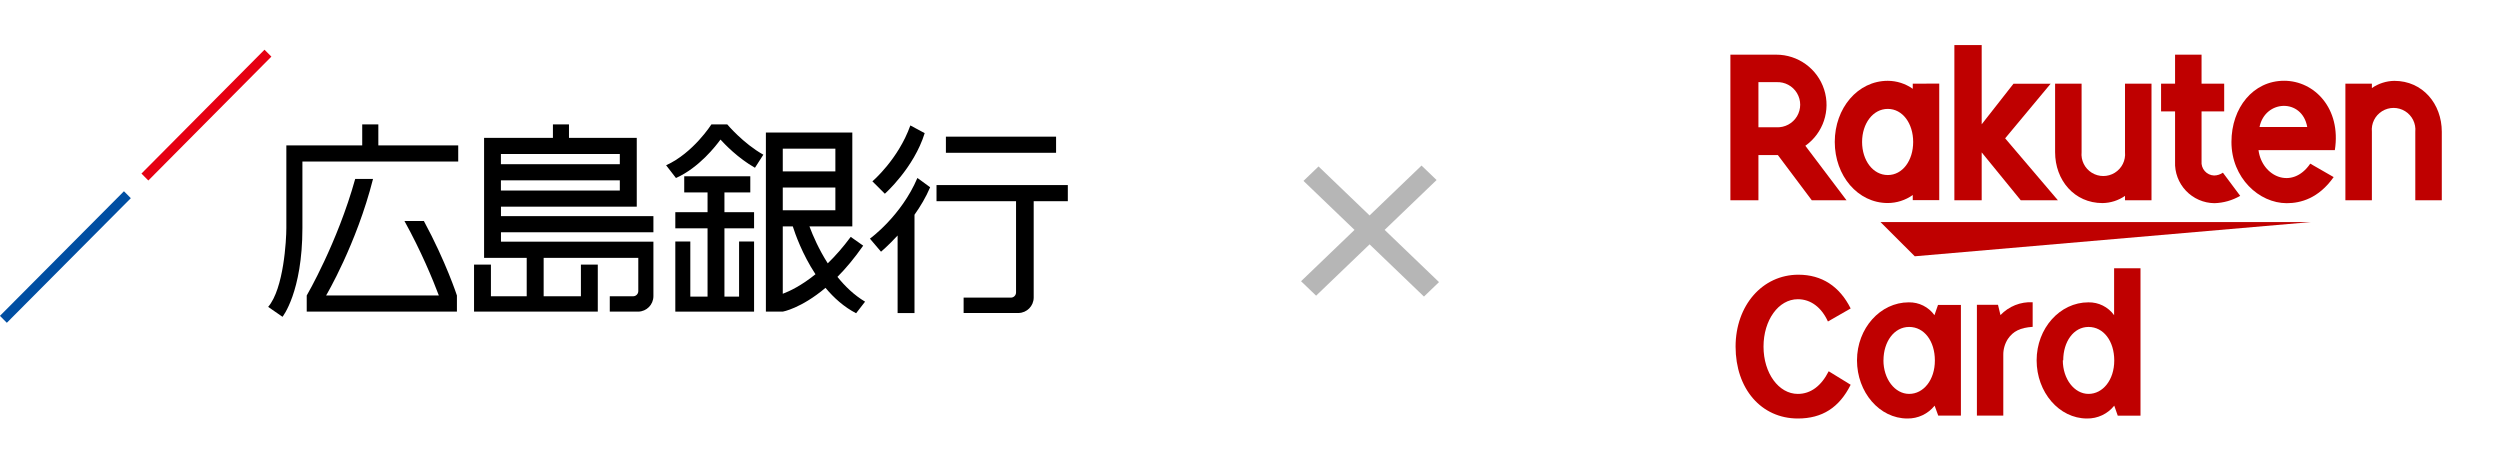 <svg width="302" height="56" viewBox="0 0 302 56" fill="none" xmlns="http://www.w3.org/2000/svg">
<path fill-rule="evenodd" clip-rule="evenodd" d="M171.721 20L173.54 21.747L167.264 27.771L173.833 34.078L172.014 35.825L165.445 29.518L158.986 35.718L157.167 33.972L163.625 27.771L157.46 21.852L159.279 20.106L165.445 26.025L171.721 20Z" fill="#B6B6B6"/>
<path d="M279.135 26.827H227.165L231.303 30.959L279.135 26.827Z" fill="#BF0000"/>
<path fill-rule="evenodd" clip-rule="evenodd" d="M231.061 10.729V10.109L234.261 10.097V24.178H231.061V23.558C230.181 24.183 229.128 24.521 228.047 24.526C224.405 24.526 221.64 21.213 221.64 17.144C221.64 13.074 224.405 9.762 228.047 9.762C229.128 9.766 230.181 10.104 231.061 10.729ZM224.94 17.15C224.94 19.377 226.251 21.145 228.047 21.145C229.843 21.145 231.111 19.377 231.111 17.15C231.111 14.923 229.843 13.155 228.047 13.155C226.251 13.155 224.94 14.923 224.94 17.15Z" fill="#BF0000"/>
<path d="M256.701 10.109V18.378C256.798 19.375 256.321 20.339 255.469 20.868C254.618 21.396 253.54 21.396 252.688 20.868C251.836 20.339 251.359 19.375 251.456 18.378V10.109H248.256V18.378C248.256 21.772 250.58 24.532 253.979 24.532C254.953 24.519 255.9 24.216 256.701 23.664V24.191H259.901V10.109L256.701 10.109Z" fill="#BF0000"/>
<path d="M286.524 24.191V15.922C286.426 14.926 286.904 13.961 287.755 13.432C288.607 12.904 289.685 12.904 290.537 13.432C291.388 13.961 291.866 14.926 291.768 15.922V24.191H294.969V15.922C294.969 12.528 292.638 9.768 289.239 9.768C288.268 9.782 287.322 10.085 286.524 10.636V10.109H283.323V24.191H286.524Z" fill="#BF0000"/>
<path fill-rule="evenodd" clip-rule="evenodd" d="M212.418 18.732V24.191H209.031V6.604H214.562C217.207 6.599 219.552 8.305 220.357 10.82C221.162 13.335 220.244 16.082 218.085 17.609L223.057 24.191H218.862L214.767 18.732H212.418ZM214.599 9.923H212.418V15.376H214.599C215.606 15.424 216.558 14.915 217.076 14.052C217.593 13.188 217.593 12.111 217.076 11.248C216.558 10.384 215.606 9.875 214.599 9.923Z" fill="#BF0000"/>
<path d="M268.527 20.86C268.213 21.077 267.84 21.196 267.458 21.201C267.024 21.184 266.617 20.99 266.331 20.663C266.045 20.337 265.907 19.908 265.948 19.476V13.453H268.682V10.109H265.948V6.604H262.748V10.109H261.057V13.453H262.748V19.526C262.69 20.828 263.165 22.097 264.062 23.043C264.959 23.989 266.203 24.531 267.508 24.544C268.601 24.512 269.669 24.207 270.615 23.657L268.527 20.86Z" fill="#BF0000"/>
<path d="M242.222 16.71L247.715 10.115H243.229L239.388 15.016V5.444H236.088V24.191H239.388V18.409L244.105 24.191H248.592L242.222 16.71Z" fill="#BF0000"/>
<path fill-rule="evenodd" clip-rule="evenodd" d="M269.559 17.15C269.559 13.006 272.193 9.756 275.922 9.756C279.564 9.756 282.839 13.081 282.049 18.137H272.827C273.25 21.35 276.891 22.981 279.079 19.768L281.906 21.393C280.086 23.968 277.923 24.545 276.239 24.545C272.896 24.545 269.559 21.492 269.559 17.15ZM272.952 15.339H278.712V15.333C278.091 11.846 273.623 12.039 272.952 15.339Z" fill="#BF0000"/>
<path d="M220.814 38.837C220.031 37.118 218.732 36.145 217.178 36.145C214.842 36.145 213.033 38.669 213.033 41.87C213.033 45.071 214.86 47.584 217.178 47.584C218.732 47.584 220.006 46.628 220.907 44.848L223.56 46.479C222.181 49.24 220.118 50.555 217.184 50.555C212.76 50.555 209.659 46.969 209.659 41.87C209.659 36.907 212.89 33.185 217.247 33.185C220.074 33.185 222.218 34.581 223.56 37.261L220.814 38.837Z" fill="#BF0000"/>
<path fill-rule="evenodd" clip-rule="evenodd" d="M230.409 50.555C231.688 50.575 232.904 50.003 233.702 49.004L234.137 50.201H236.878V36.833H234.112L233.683 38.074C232.967 37.077 231.805 36.497 230.576 36.523C227.134 36.523 224.325 39.662 224.325 43.526C224.325 47.391 227.047 50.555 230.409 50.555ZM230.626 47.583C228.898 47.583 227.519 45.778 227.519 43.526H227.525C227.525 41.281 228.811 39.494 230.626 39.494C232.441 39.494 233.733 41.194 233.733 43.551C233.733 45.908 232.354 47.583 230.626 47.583Z" fill="#BF0000"/>
<path d="M241.656 38.061C242.664 37.002 244.085 36.435 245.546 36.511V39.482C244.036 39.587 243.185 40.015 242.551 40.946C242.181 41.523 241.989 42.196 241.998 42.881V50.201H238.81V36.821H241.358L241.656 38.061Z" fill="#BF0000"/>
<path fill-rule="evenodd" clip-rule="evenodd" d="M252.109 50.555C253.388 50.575 254.605 50.003 255.402 49.004L255.825 50.214H258.572V32.404H255.384V38.074C254.667 37.077 253.505 36.497 252.276 36.523C248.834 36.523 246.025 39.662 246.025 43.526C246.025 47.391 248.747 50.555 252.109 50.555ZM252.295 47.583C250.574 47.583 249.188 45.778 249.188 43.526H249.238C249.238 41.281 250.487 39.494 252.295 39.494C254.103 39.494 255.402 41.194 255.402 43.551C255.402 45.908 254.016 47.583 252.295 47.583Z" fill="#BF0000"/>
<g clip-path="url(#clip0_6048_23344)">
<path d="M87.512 23.245H90.636V21.295H82.655V23.245H85.472V25.632H81.578V27.581H85.472V35.831H83.39V29.173H81.578V37.645H91.092V29.173H89.281V35.831H87.512V27.581H91.092V25.632H87.512V23.245Z" fill="black"/>
<path d="M45.696 15.031H43.756V17.561H34.591V27.546C34.591 28.98 34.284 34.864 32.394 37.072L34.127 38.269C34.127 38.269 36.531 35.287 36.531 27.546V19.511H55.353V17.561H45.703V15.031H45.696Z" fill="black"/>
<path d="M48.855 26.693C50.874 30.341 52.272 33.731 53.014 35.696H39.391C39.391 35.696 43.057 29.517 45.061 21.618H42.907C40.753 29.359 37.052 35.696 37.052 35.696V37.645H55.196V35.696C55.196 35.696 53.877 31.639 51.202 26.693H48.855Z" fill="black"/>
<path d="M60.51 24.965H76.921V16.651H68.733V15.024H66.793V16.651H58.477V31.151H63.626V35.789H59.304V31.961H57.264V37.645H72.213V31.961H70.174V35.789H65.673V31.151H77.106V35.165C77.106 35.509 76.828 35.789 76.486 35.789H73.661V37.645H77.106C78.112 37.624 78.925 36.806 78.932 35.789V29.194H60.517V28.055H78.932V26.105H60.517V24.965H60.51ZM60.51 18.601H74.874V19.833H60.51V18.601ZM60.51 21.783H74.874V23.016H60.51V21.783Z" fill="black"/>
<path d="M127.574 16.508H114.265V18.457H127.574V16.508Z" fill="black"/>
<path d="M129 22.356H113.131V24.306H122.738V35.33C122.738 35.674 122.46 35.953 122.117 35.953H116.405V37.81H123.045C124.05 37.788 124.863 36.971 124.87 35.953V24.306H128.993V22.356H129Z" fill="black"/>
<path d="M101.163 33.445C102.162 32.441 103.21 31.201 104.273 29.675L102.768 28.614C101.819 29.897 100.885 30.943 99.993 31.811C98.924 30.14 98.203 28.478 97.782 27.352H102.96V16.006H92.519V37.645H94.559C94.559 37.645 96.755 37.265 99.722 34.771C100.735 35.989 101.962 37.086 103.417 37.839L104.501 36.441C103.189 35.66 102.083 34.592 101.156 33.438L101.163 33.445ZM94.559 17.963H100.913V20.708H94.559V17.963ZM94.559 22.657H100.913V25.403H94.559V22.657ZM94.559 35.488V27.352H95.771C96.042 28.212 96.905 30.692 98.51 33.129C96.827 34.491 95.415 35.165 94.559 35.488Z" fill="black"/>
<path d="M87.862 15.031H85.936C85.936 15.031 83.739 18.486 80.466 19.963L81.656 21.504C84.46 20.249 86.499 17.597 87.034 16.859C87.512 17.389 89.167 19.124 91.199 20.264L92.212 18.687C89.787 17.332 87.862 15.038 87.862 15.038V15.031Z" fill="black"/>
<path d="M111.704 16.085L109.971 15.153C108.509 19.26 105.385 21.905 105.385 21.905L106.89 23.403C106.89 23.403 110.399 20.299 111.704 16.078V16.085Z" fill="black"/>
<path d="M110.82 21.504C108.859 26.113 105.086 28.829 105.086 28.829L106.427 30.406C106.427 30.406 107.304 29.675 108.431 28.449V37.817H110.471V25.941C111.184 24.937 111.854 23.819 112.361 22.622L110.82 21.497V21.504Z" fill="black"/>
<path d="M31.951 6.004L17.087 20.968L17.919 21.804L32.784 6.839L31.951 6.004Z" fill="#E60012"/>
<path d="M14.972 23.103L-0.007 38.156L0.826 38.992L15.804 23.939L14.972 23.103Z" fill="#004EA2"/>
</g>
<defs>
<clipPath id="clip0_6048_23344">
<rect width="129" height="33" fill="white" transform="translate(0 6)"/>
</clipPath>
</defs>
</svg>
